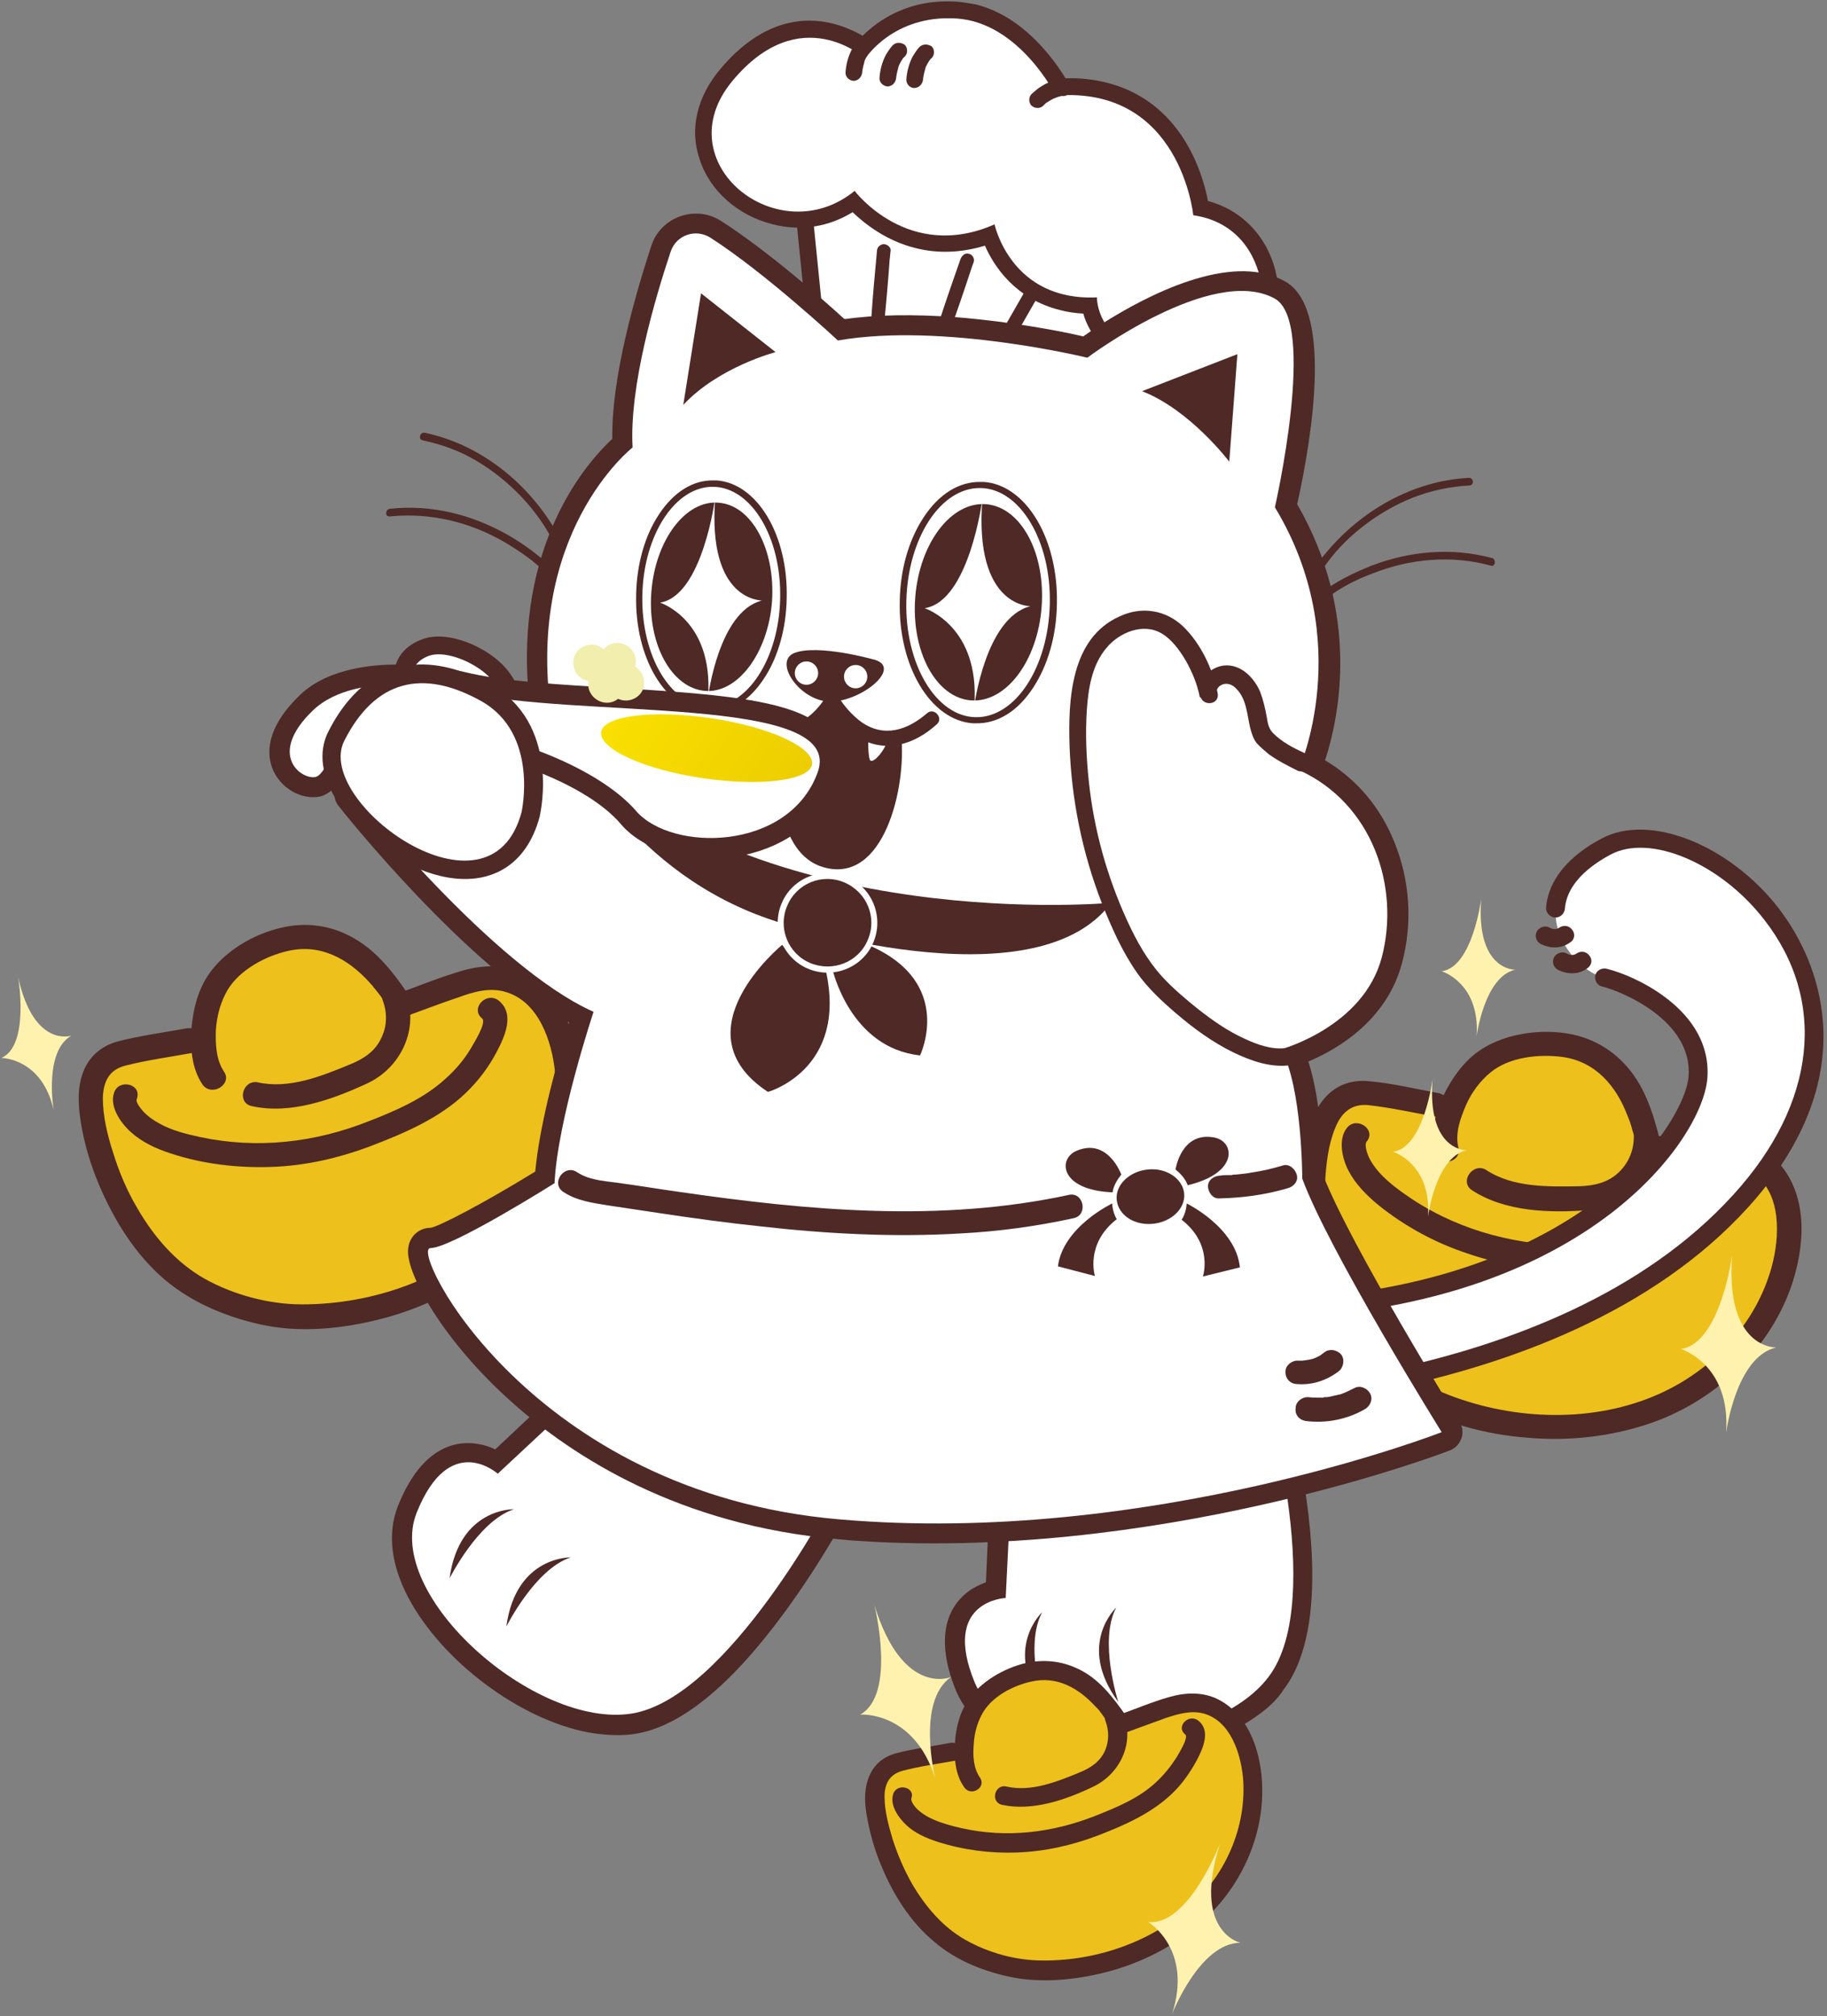<svg xmlns="http://www.w3.org/2000/svg" fill="none" viewBox="0 0 407 449" height="449" width="407">
<rect x="0" y="0" width="407" height="449" fill="#808080" stroke="none"/>
<path fill="#EDC01C" d="M59.952 212.363C59.952 212.363 46.062 216.316 46.062 231.449C46.062 231.449 26.525 231.787 22.12 238.563C17.829 245.226 25.96 279.557 47.191 288.479C68.422 297.4 90.331 289.156 90.331 289.156C90.331 289.156 120.144 275.83 125.339 252.454C130.534 229.077 117.321 216.88 115.062 217.558C112.804 218.235 101.059 216.88 89.992 222.075C89.992 221.849 73.391 201.635 59.952 212.363Z"></path>
<path fill="#4E2926" d="M49.901 238.676C48.094 235.966 47.981 232.465 48.094 229.303C48.32 226.254 49.111 223.205 50.692 220.494C53.402 215.977 59.161 212.928 64.13 211.799C71.471 210.105 77.569 213.605 82.312 218.8C82.538 219.139 82.877 219.365 83.103 219.704C83.216 219.817 83.442 220.156 83.103 219.704C83.216 219.93 83.329 220.043 83.555 220.269C84.006 220.833 84.345 221.285 84.797 221.85C85.362 222.64 85.813 223.431 86.378 224.221C88.298 227.044 92.928 224.221 90.895 221.398C87.281 216.09 83.216 210.895 77.118 208.072C72.6 205.926 67.631 205.475 62.775 206.604C56.564 207.959 49.788 211.912 46.288 217.332C44.029 220.72 43.012 224.898 42.674 228.964C42.335 233.255 42.674 237.999 45.158 241.612C47.191 244.323 51.821 241.499 49.901 238.676Z"></path>
<path fill="#4E2926" d="M41.319 229.077C36.349 229.98 31.268 230.658 26.412 231.9C22.459 232.916 19.523 235.514 18.281 239.467C17.151 242.967 17.49 246.694 18.055 250.307C18.845 254.938 20.201 259.455 22.007 263.747C25.395 271.765 30.138 279.444 36.801 285.09C43.125 290.398 51.256 293.673 59.387 295.254C68.309 296.948 78.134 295.706 86.83 293.221C95.412 290.737 103.656 286.558 110.545 280.912C122.064 271.539 129.517 256.857 129.292 241.838C129.179 232.464 126.016 221.623 117.208 216.993C112.804 214.734 107.948 214.847 103.317 216.09C98.236 217.558 93.267 219.591 88.298 221.398C85.023 222.527 86.604 227.721 89.766 226.592C93.831 225.124 97.897 223.543 101.962 222.188C105.35 220.946 109.077 219.816 112.691 220.946C120.031 223.091 122.967 232.013 123.645 238.789C124.887 251.776 119.467 264.763 110.319 273.91C99.139 284.978 82.877 290.511 67.293 290.511C59.839 290.511 51.934 288.365 45.497 284.751C39.173 281.138 34.317 275.491 30.703 269.28C28.331 265.328 26.524 261.036 25.169 256.632C23.927 252.792 22.911 248.614 22.911 244.548C23.024 240.935 24.266 238.224 27.993 237.32C32.849 236.078 37.931 235.401 42.9 234.497C44.368 234.271 45.045 232.464 44.706 231.109C44.255 229.302 42.787 228.738 41.319 229.077Z"></path>
<path fill="#4E2926" d="M25.395 243.419C24.379 246.469 26.863 250.082 29.122 252.115C31.606 254.373 34.769 255.842 37.931 256.858C45.045 259.23 52.724 260.133 60.178 259.907C68.083 259.681 75.762 257.874 83.103 255.051C90.443 252.228 98.01 248.953 103.769 243.419C106.593 240.709 108.964 237.547 110.771 234.046C112.465 230.771 114.724 225.802 111.11 222.866C108.399 220.72 104.673 224.56 107.383 226.818C108.512 227.722 105.463 232.465 104.899 233.481C103.43 235.966 101.511 238.224 99.365 240.144C94.509 244.661 88.185 247.372 82.087 249.743C70.116 254.486 57.242 255.954 44.593 253.244C41.431 252.566 38.269 251.776 35.446 250.195C34.204 249.518 33.075 248.727 32.058 247.711C31.494 247.033 30.138 245.565 30.477 244.774C31.719 241.386 26.412 240.144 25.395 243.419Z"></path>
<path fill="#4E2926" d="M56.112 246.355C64.695 248.275 74.068 244.887 81.861 241.273C89.314 237.772 93.379 229.19 90.443 221.285C89.201 218.01 84.119 219.591 85.249 222.753C86.265 225.463 86.265 228.4 85.022 230.997C83.667 234.159 80.957 235.853 77.908 237.095C71.584 239.693 64.356 242.629 57.355 241.048C53.967 240.483 52.724 245.678 56.112 246.355Z"></path>
<path fill="#4E2926" d="M234.656 87.01C234.317 86.897 234.091 86.784 233.752 86.671C231.042 85.542 200.777 77.862 182.369 73.345C180.901 73.007 179.772 71.651 179.546 70.183L176.948 44.435C176.835 43.08 177.4 41.837 178.529 41.047C191.403 31.9 211.957 35.626 220.088 37.546C224.266 38.562 228.332 39.917 232.059 41.386C247.643 47.71 257.129 69.28 257.581 70.296C258.258 71.764 257.807 73.458 256.677 74.588C246.062 83.848 238.721 88.026 234.656 87.01Z"></path>
<path fill="white" d="M180.675 44.096L183.272 69.844C183.272 69.844 231.494 81.702 235.334 83.396C239.173 85.09 254.193 71.764 254.193 71.764C254.193 71.764 245.045 50.646 230.703 44.887C216.248 39.014 192.984 35.288 180.675 44.096Z"></path>
<path fill="#4E2926" d="M259.049 84.413C258.823 84.3 258.597 84.3 258.371 84.187C246.401 80.799 242.561 74.136 241.319 69.845C239.512 69.732 237.705 69.506 236.124 69.054C226.186 66.57 221.443 59.342 219.41 54.712C214.215 56.293 209.021 56.519 204.052 55.277C197.502 53.696 192.646 49.856 189.935 47.258C184.628 50.533 178.416 51.55 172.205 49.969C164.413 48.049 158.089 42.515 155.83 35.401C153.572 28.738 155.266 21.623 160.348 15.525C169.721 4.232 179.207 3.667 185.531 5.248C188.241 5.926 190.5 7.055 192.194 7.959C195.582 4.571 202.471 -0.398 213.312 0.392C214.667 0.505 215.91 0.731 217.265 0.957C227.88 3.554 234.656 13.041 237.366 17.445C240.528 17.332 243.465 17.671 246.288 18.348C263.002 22.414 267.858 38.224 269.1 44.774C279.151 47.484 283.781 56.067 284.571 62.73C285.023 66.457 282.2 74.814 276.327 80.121C271.471 84.526 265.486 85.994 259.049 84.413Z"></path>
<path fill="white" d="M192.759 13.041C192.759 13.041 178.303 -0.172 163.171 18.01C148.038 36.191 173.335 56.406 190.387 42.515C190.387 42.515 202.358 58.439 221.556 49.969C221.556 49.969 225.17 67.134 244.368 66.231C244.368 66.231 243.916 76.395 259.275 80.686C274.633 84.978 281.522 67.361 280.957 63.295C280.393 59.23 277.344 49.63 265.825 47.936C265.825 47.936 263.001 19.139 235.221 21.285C235.221 21.285 227.09 5.022 213.086 4.119C198.97 3.215 192.759 13.041 192.759 13.041Z"></path>
<path fill="#4E2926" d="M195.356 55.954C194.904 60.81 194.453 65.666 194.114 70.635C194.001 71.313 194.001 71.99 193.888 72.668C193.775 73.458 194.678 74.136 195.469 74.136C196.372 74.136 196.937 73.345 196.937 72.555C197.389 67.699 197.84 62.843 198.179 57.874C198.292 57.196 198.292 56.519 198.405 55.841C198.518 55.051 197.614 54.373 196.824 54.373C195.921 54.486 195.356 55.164 195.356 55.954Z"></path>
<path fill="#4E2926" d="M213.99 57.648C212.409 62.166 210.828 66.683 209.359 71.2C209.134 71.877 208.908 72.555 208.682 73.119C208.456 73.91 209.021 74.814 209.811 74.926C210.715 75.152 211.392 74.588 211.618 73.797C213.199 69.28 214.78 64.763 216.248 60.245C216.474 59.568 216.7 58.89 216.926 58.325C217.152 57.535 216.587 56.632 215.796 56.519C215.006 56.293 214.328 56.858 213.99 57.648Z"></path>
<path fill="#4E2926" d="M228.896 63.86C226.525 68.038 224.153 72.104 221.782 76.282C221.443 76.847 221.104 77.524 220.765 78.088C219.749 79.782 222.459 81.364 223.476 79.557C225.847 75.379 228.219 71.313 230.59 67.135C230.929 66.57 231.268 65.892 231.607 65.328C232.623 63.634 229.913 62.053 228.896 63.86Z"></path>
<path fill="#4E2926" d="M236.914 17.445C236.35 17.445 235.785 17.558 235.221 17.783C234.091 18.122 232.962 18.574 231.946 19.252C231.155 19.703 230.478 20.381 229.8 20.946C229.122 21.623 229.122 22.865 229.8 23.543C230.59 24.221 231.72 24.221 232.397 23.543C232.736 23.204 233.075 22.866 233.414 22.64C233.301 22.753 233.188 22.865 233.075 22.978C233.753 22.414 234.43 22.075 235.221 21.736C235.108 21.849 234.882 21.849 234.769 21.962C235.447 21.623 236.237 21.397 237.028 21.284C236.915 21.284 236.689 21.285 236.576 21.397C236.689 21.397 236.802 21.397 236.914 21.397C237.366 21.397 237.818 21.172 238.157 20.833C238.496 20.494 238.721 19.929 238.721 19.477C238.834 18.348 238.044 17.445 236.914 17.445Z"></path>
<path fill="#4E2926" d="M191.291 8.862C190.726 9.427 190.274 10.217 189.822 10.895C188.919 12.589 188.467 14.396 188.354 16.203C188.354 17.219 189.258 18.01 190.274 18.01C191.291 17.897 191.968 17.106 192.081 16.09C192.081 15.864 192.081 15.751 192.081 15.525C192.081 15.638 192.081 15.864 192.081 15.977C192.194 15.073 192.42 14.283 192.646 13.492C192.533 13.605 192.533 13.831 192.42 13.944C192.759 13.153 193.097 12.476 193.549 11.799C193.775 11.46 193.21 12.137 193.436 11.912L193.549 11.799C193.662 11.685 193.662 11.685 193.775 11.572C193.775 11.459 193.888 11.46 194.001 11.347C194.678 10.669 194.678 9.427 194.001 8.749C193.097 8.072 191.968 8.072 191.291 8.862Z"></path>
<path fill="#4E2926" d="M198.857 10.104C198.292 10.669 197.84 11.459 197.389 12.137C196.485 13.831 196.034 15.638 195.921 17.445C195.921 18.461 196.824 19.252 197.84 19.252C198.857 19.139 199.534 18.348 199.647 17.332C199.647 17.106 199.647 16.993 199.647 16.767C199.647 16.88 199.647 17.106 199.647 17.219C199.76 16.315 199.986 15.525 200.212 14.735C200.099 14.848 200.099 15.073 199.986 15.186C200.325 14.396 200.664 13.718 201.115 13.041C201.341 12.702 200.777 13.379 201.003 13.153L201.115 13.041C201.228 12.928 201.228 12.928 201.341 12.815C201.341 12.702 201.454 12.701 201.567 12.588C202.245 11.911 202.245 10.669 201.567 9.991C200.777 9.427 199.647 9.314 198.857 10.104Z"></path>
<path fill="#4E2926" d="M204.842 10.443C204.278 11.008 203.826 11.798 203.374 12.476C202.471 14.17 202.019 15.976 201.906 17.783C201.906 18.8 202.809 19.703 203.826 19.59C204.842 19.477 205.52 18.687 205.633 17.67C205.633 17.445 205.633 17.331 205.633 17.106C205.633 17.219 205.633 17.445 205.633 17.558C205.746 16.654 205.971 15.864 206.197 15.073C206.084 15.186 206.084 15.412 205.972 15.525C206.31 14.734 206.649 14.057 207.101 13.379C207.327 13.04 206.762 13.718 206.988 13.492L207.101 13.379C207.214 13.266 207.214 13.266 207.327 13.153C207.327 13.04 207.439 13.04 207.552 12.928C208.23 12.25 208.23 11.007 207.552 10.33C206.649 9.765 205.633 9.765 204.842 10.443Z"></path>
<path fill="#EDC01C" d="M343.86 234.385C343.86 234.385 329.405 233.142 323.871 247.484C323.871 247.484 305.238 240.822 298.688 245.565C292.138 250.308 287.62 285.655 304.447 301.691C321.274 317.727 344.989 317.84 344.989 317.84C344.989 317.84 377.965 315.921 391.291 295.706C404.617 275.491 396.486 259.229 394.114 259.003C391.742 258.891 381.127 253.357 368.818 254.26C368.818 254.147 360.461 229.077 343.86 234.385Z"></path>
<path fill="#4E2926" d="M324.887 255.616C324.097 252.341 325.339 249.066 326.581 246.129C327.824 243.306 329.744 240.709 332.115 238.789C336.294 235.401 342.843 234.723 348.038 235.401C355.492 236.417 360.122 241.951 362.606 248.614C362.719 248.952 362.945 249.404 363.058 249.743C363.058 249.856 363.284 250.195 363.058 249.743C363.171 249.969 363.171 250.195 363.284 250.421C363.51 251.098 363.623 251.776 363.849 252.341C364.074 253.244 364.3 254.26 364.526 255.164C365.317 258.552 370.737 257.536 369.834 254.148C368.253 247.824 366.333 241.499 361.59 236.643C358.089 233.03 353.572 230.771 348.603 230.093C342.166 229.19 334.487 230.432 329.179 234.272C325.791 236.756 323.419 240.257 321.612 243.871C319.806 247.823 318.451 252.453 319.467 256.745C320.37 260.02 325.678 259.003 324.887 255.616Z"></path>
<path fill="#4E2926" d="M320.257 243.419C315.288 242.516 310.207 241.273 305.125 240.822C300.946 240.37 297.332 241.725 294.735 245C292.476 247.824 291.347 251.55 290.67 255.164C289.766 259.794 289.427 264.537 289.653 269.28C289.879 278.089 291.686 287.011 295.977 294.69C300.043 302.03 306.593 308.016 313.707 312.307C321.613 317.05 331.212 319.535 340.359 320.212C349.394 321.003 358.654 319.986 367.124 317.163C381.466 312.42 393.662 301.239 398.857 287.01C402.019 278.089 403.036 266.796 396.373 259.117C393.098 255.39 388.468 253.809 383.612 253.357C378.304 252.905 372.883 253.131 367.463 253.019C363.962 253.019 363.51 258.439 367.011 258.439C371.415 258.552 375.706 258.552 380.111 258.665C383.837 258.778 387.677 259.004 390.726 261.375C396.937 266.005 396.486 275.492 394.679 282.154C391.178 294.916 381.466 305.192 369.495 310.5C355.04 316.937 337.536 316.372 322.855 310.726C315.74 308.015 309.19 303.272 304.334 297.4C299.704 291.754 297.107 284.639 295.864 277.411C295.074 272.781 294.848 268.151 295.187 263.408C295.413 259.342 295.864 255.051 297.445 251.212C298.801 247.824 301.059 245.791 304.786 246.13C309.868 246.694 314.837 247.823 319.919 248.727C321.387 248.953 322.742 247.598 322.855 246.243C322.855 244.775 321.726 243.645 320.257 243.419Z"></path>
<path fill="#4E2926" d="M300.043 251.212C298.01 253.809 299.026 258.1 300.382 260.698C301.963 263.747 304.447 266.231 307.045 268.377C312.917 273.12 319.806 276.847 327.033 279.218C334.6 281.816 342.505 282.945 350.41 282.945C358.428 282.945 366.672 282.493 374.125 279.331C377.739 277.75 381.127 275.605 384.063 273.007C386.887 270.523 390.726 266.57 388.468 262.618C386.661 259.569 381.805 261.94 383.612 264.989C384.402 266.231 379.772 269.619 378.868 270.297C376.61 272.104 374.012 273.572 371.302 274.588C365.091 277.073 358.202 277.298 351.539 277.411C338.552 277.524 325.791 274.362 314.837 267.248C312.126 265.441 309.416 263.521 307.27 261.149C306.367 260.133 305.463 258.891 304.899 257.648C304.56 256.858 303.882 254.938 304.447 254.261C306.706 251.55 302.188 248.501 300.043 251.212Z"></path>
<path fill="#4E2926" d="M327.937 265.102C335.39 269.958 345.441 270.183 354.024 269.506C362.381 268.828 369.269 262.278 369.382 253.695C369.382 250.195 363.962 249.743 363.962 253.244C363.962 256.18 362.832 258.891 360.8 260.923C358.315 263.408 355.153 264.085 351.878 264.198C344.989 264.311 337.084 264.537 331.099 260.584C328.163 258.777 325.001 263.182 327.937 265.102Z"></path>
<path fill="white" d="M259.84 312.646C259.84 312.646 345.102 314.565 387.903 267.473C430.591 220.381 378.53 177.581 357.864 188.648C337.197 199.715 349.62 215.864 357.412 217.784C361.026 218.687 379.546 225.35 378.304 240.144C377.288 252.34 349.845 294.802 268.422 291.64C187.112 288.365 259.84 312.646 259.84 312.646Z"></path>
<path fill="#4E2926" d="M398.18 205.023C397.502 204.006 396.824 203.102 396.26 202.312C385.193 188.083 367.462 181.081 356.847 186.728C347.248 191.81 344.763 197.908 344.425 202.086C344.312 203.216 345.215 204.232 346.344 204.345C347.474 204.458 348.49 203.554 348.603 202.425C348.942 197.908 352.443 193.73 358.767 190.342C367.575 185.599 383.273 192.261 392.985 204.797C407.101 222.866 404.617 245.791 386.209 266.005C345.893 310.5 265.712 310.613 260.065 310.5C241.996 304.402 231.945 298.19 231.833 296.27C232.058 295.932 234.656 292.205 268.309 293.56C349.168 296.722 379.094 254.938 380.336 240.257C381.579 225.011 364.075 217.219 357.863 215.751C356.734 215.525 355.605 216.203 355.379 217.219C355.153 218.348 355.831 219.478 356.847 219.704C361.138 220.72 377.174 227.27 376.158 239.805C375.706 245.339 368.818 258.439 352.33 269.732C337.875 279.557 311.675 291.076 268.535 289.382C233.978 288.026 228.558 291.527 227.88 295.593C226.638 302.594 246.852 310.5 259.162 314.565L259.501 314.678H259.839C260.743 314.678 346.57 316.147 389.484 268.829C415.797 239.692 404.843 214.961 398.18 205.023Z"></path>
<path fill="#4E2926" d="M350.297 207.169C349.619 206.152 348.377 205.926 347.361 206.604C346.457 207.282 345.328 206.717 345.215 206.604C344.199 206.039 342.957 206.491 342.392 207.394C341.827 208.411 342.166 209.653 343.182 210.217C344.425 210.895 347.248 211.686 349.619 209.992C350.749 209.427 350.975 208.072 350.297 207.169Z"></path>
<path fill="#4E2926" d="M354.137 212.928C353.459 211.912 352.217 211.686 351.201 212.364C350.297 213.041 349.168 212.477 349.055 212.364C348.039 211.799 346.796 212.25 346.232 213.154C345.667 214.17 346.006 215.412 347.022 215.977C348.264 216.655 351.088 217.446 353.459 215.752C354.589 215.074 354.814 213.832 354.137 212.928Z"></path>
<path fill="#4E2926" d="M132.341 386.051C117.321 383.792 99.817 371.257 91.686 357.14C87.168 349.235 86.152 341.782 88.636 335.458C94.057 321.793 101.962 320.89 106.254 321.567C107.835 321.793 109.19 322.245 110.319 322.81L119.692 314.001C120.709 313.098 122.064 312.646 123.419 312.872C123.532 312.872 123.758 312.871 123.871 312.984L186.773 329.247C188.128 329.586 189.145 330.489 189.709 331.731C190.274 332.973 190.161 334.328 189.597 335.571C189.371 336.022 183.498 347.203 174.803 359.06C162.719 375.548 151.539 384.583 141.488 386.164C138.665 386.616 135.503 386.503 132.341 386.051Z"></path>
<path fill="white" d="M122.742 317.163L110.884 328.23C110.884 328.23 100.156 318.518 92.815 336.926C85.475 355.333 119.241 385.034 140.698 381.646C162.155 378.258 185.531 333.425 185.531 333.425L122.742 317.163Z"></path>
<path fill="#4E2926" d="M127.146 346.863C127.146 346.863 114.949 346.525 112.804 362.222C112.804 362.335 119.128 349.461 127.146 346.863Z"></path>
<path fill="#4E2926" d="M114.498 336.135C114.498 336.135 102.301 335.796 100.155 351.494C100.155 351.607 106.48 338.733 114.498 336.135Z"></path>
<path fill="#4E2926" d="M279.602 382.437C267.18 391.245 245.949 394.52 230.252 390.003C221.556 387.519 215.571 382.776 212.973 376.565C207.44 363.013 212.408 356.801 215.909 354.317C217.152 353.414 218.507 352.849 219.636 352.397L220.201 339.636C220.314 338.281 220.991 337.039 222.008 336.248C222.121 336.135 222.234 336.135 222.346 336.023L278.812 303.95C279.941 303.272 281.409 303.16 282.651 303.724C283.894 304.176 284.91 305.305 285.249 306.547C285.362 307.112 288.976 319.196 291.008 333.651C293.832 353.865 292.138 368.207 285.926 376.338C284.571 378.484 282.313 380.63 279.602 382.437Z"></path>
<path fill="white" d="M224.831 339.749L224.04 355.898C224.04 355.898 209.585 356.463 217.152 374.758C224.718 393.052 269.664 390.794 282.651 373.402C295.751 356.011 281.183 307.564 281.183 307.564L224.831 339.749Z"></path>
<path fill="#4E2926" d="M248.659 358.044C248.659 358.044 239.738 366.288 249.111 379.049C249.111 379.049 244.707 365.385 248.659 358.044Z"></path>
<path fill="#4E2926" d="M232.171 359.06C232.171 359.06 223.25 367.304 232.623 380.066C232.51 380.066 228.106 366.514 232.171 359.06Z"></path>
<path fill="#4E2926" d="M188.919 343.024C188.128 342.911 187.451 342.911 186.66 342.798C151.426 339.749 127.711 324.504 114.046 312.307C98.575 298.53 90.669 283.848 90.895 278.54C91.008 275.265 93.493 273.459 95.864 273.459C97.445 273.346 107.496 268.151 119.241 260.924C120.257 249.856 124.548 234.836 126.807 227.722C103.995 215.412 76.553 180.969 75.424 179.501C74.181 177.919 74.181 175.661 75.311 174.079L92.476 150.59C93.38 149.348 94.848 148.67 96.429 148.783C96.768 148.783 96.993 148.896 97.332 148.896L117.773 154.769C114.723 121.341 130.534 103.159 136.406 97.739C136.18 83.622 141.827 64.763 145.102 54.712C146.57 50.195 150.974 47.258 155.83 47.597C157.524 47.71 159.105 48.275 160.573 49.179C170.85 55.728 183.724 67.022 188.129 71.087C195.13 70.071 203.487 69.958 212.86 70.635C225.509 71.652 236.576 73.797 241.319 74.927C247.191 70.748 264.808 59.455 278.586 60.472C281.409 60.697 283.894 61.375 286.152 62.617C296.768 68.264 292.59 95.932 288.976 112.307C303.092 136.813 298.349 159.625 295.187 169.337C302.189 173.515 307.496 179.726 310.658 187.631C314.046 195.988 314.724 205.474 312.352 214.396C309.077 226.931 298.462 233.481 291.46 236.417C294.396 245.452 294.735 258.439 294.735 261.714C300.946 277.637 324.888 316.259 325.114 316.598C325.791 317.728 326.017 319.083 325.565 320.325C325.113 321.567 324.21 322.584 322.968 323.036C322.177 323.374 257.355 348.219 188.919 343.024Z"></path>
<path fill="#4E2926" d="M189.032 341.556C188.241 341.443 187.564 341.443 186.773 341.33C151.991 338.281 128.501 323.261 115.062 311.178C100.155 297.852 92.25 283.396 92.363 278.54C92.476 276.169 94.17 274.927 95.864 274.927C98.349 274.814 110.432 268.151 120.709 261.714C121.612 249.969 126.581 233.142 128.614 226.818C105.915 215.186 77.795 179.952 76.553 178.484C75.762 177.468 75.649 175.999 76.44 174.87L93.606 151.381C94.17 150.59 95.186 150.138 96.203 150.138C96.429 150.138 96.655 150.138 96.767 150.251L119.354 156.801C115.288 121.341 132.905 102.82 137.761 98.303C137.423 84.413 142.956 65.44 146.457 55.163C147.812 51.324 151.539 48.727 155.604 49.065C157.072 49.178 158.428 49.63 159.67 50.42C170.285 57.083 183.611 69.054 187.564 72.668C194.678 71.538 203.148 71.425 212.747 72.103C226.073 73.119 237.705 75.604 241.658 76.507C246.401 73.119 264.696 60.923 278.473 61.939C281.07 62.165 283.329 62.73 285.362 63.859C295.751 69.393 289.766 101.126 287.282 112.532C302.302 138.054 295.977 162.109 293.267 170.014C300.495 173.967 306.028 180.178 309.19 188.196C312.465 196.327 313.03 205.474 310.884 213.944C307.496 226.931 295.526 233.143 289.54 235.514C292.928 244.436 293.154 258.891 293.154 261.94C299.365 277.976 323.532 316.937 323.758 317.276C324.21 318.066 324.323 318.969 324.097 319.76C323.871 320.55 323.194 321.228 322.403 321.567C321.726 321.906 257.129 346.751 189.032 341.556Z"></path>
<path fill="white" d="M186.66 75.83C186.66 75.83 170.398 60.697 158.202 52.905C154.927 50.872 150.635 52.34 149.393 56.067C146.005 66.231 140.133 85.994 140.923 99.658C140.923 99.658 116.304 118.857 123.08 160.98L96.09 153.187L78.924 176.677C78.924 176.677 109.642 215.3 132.228 225.351C132.228 225.351 124.21 249.405 123.532 263.521C123.532 263.521 100.607 277.976 95.864 277.976C91.121 278.089 118.111 332.521 186.999 338.394C256 344.379 321.161 318.97 321.161 318.97C321.161 318.97 296.09 278.767 290.105 262.505C290.105 262.505 290.105 241.951 285.362 233.707C285.362 233.707 303.769 228.738 307.835 213.154C311.9 197.569 305.802 178.936 289.314 171.482C289.314 171.482 302.188 143.024 284.007 112.984C284.007 112.984 293.493 71.539 283.894 66.457C269.89 58.89 242.222 79.67 242.222 79.67C242.222 79.67 209.924 71.764 186.66 75.83Z"></path>
<path fill="#4E2926" d="M216.7 161.092C207.327 160.415 200.099 148.445 200.438 133.876C200.551 126.762 202.471 120.212 205.746 115.243C209.134 110.048 213.651 107.225 218.507 107.338C218.733 107.338 218.959 107.338 219.184 107.338C228.558 108.015 235.785 119.986 235.446 134.554C235.334 141.668 233.414 148.218 230.139 153.187C226.751 158.382 222.234 161.205 217.378 161.092C217.152 161.092 216.926 161.092 216.7 161.092Z"></path>
<path fill="white" d="M233.865 134.553C233.527 148.67 226.186 159.85 217.378 159.737C208.569 159.624 201.567 147.993 201.906 133.876C202.245 119.76 209.585 108.579 218.394 108.692C227.203 108.805 234.204 120.437 233.865 134.553Z"></path>
<path fill="#4E2926" d="M232.039 135.217C232.961 123.152 227.407 112.89 219.634 112.296C211.86 111.702 204.811 121 203.888 133.065C202.966 145.13 208.52 155.392 216.294 155.986C224.068 156.58 231.117 147.281 232.039 135.217Z"></path>
<path fill="white" d="M218.846 111.177C218.846 111.177 215.909 133.989 205.972 135.457C205.972 135.457 218.394 139.41 217.039 157.253C217.039 157.253 219.523 137.49 229.574 135.006C229.574 135.006 216.926 135.345 218.846 111.177Z"></path>
<path fill="#4E2926" d="M157.298 158.721C148.264 158.044 141.375 146.525 141.714 132.521C141.827 125.745 143.634 119.308 146.796 114.565C150.071 109.596 154.362 106.886 158.992 106.999C159.218 106.999 159.444 106.999 159.67 106.999C168.704 107.676 175.593 119.195 175.254 133.199C175.141 139.975 173.334 146.412 170.172 151.155C166.897 156.124 162.606 158.834 157.976 158.721C157.75 158.721 157.524 158.721 157.298 158.721Z"></path>
<path fill="white" d="M173.8 133.234C174.075 119.703 167.423 108.593 158.943 108.421C150.462 108.249 143.365 119.079 143.09 132.61C142.815 146.142 149.466 157.251 157.947 157.423C166.427 157.596 173.525 146.766 173.8 133.234Z"></path>
<path fill="#4E2926" d="M171.979 133.989C171.076 145.508 164.3 154.542 156.96 153.865C149.619 153.187 144.198 143.475 145.102 131.843C146.005 120.211 152.781 111.29 160.122 111.967C167.462 112.532 172.77 122.357 171.979 133.989Z"></path>
<path fill="white" d="M159.331 110.838C159.331 110.838 156.508 132.747 147.022 134.215C147.022 134.215 158.879 137.942 157.75 155.107C157.75 155.107 160.122 136.135 169.721 133.764C169.721 133.651 157.524 134.102 159.331 110.838Z"></path>
<path fill="#4E2926" d="M194.114 146.751C194.114 146.751 182.256 143.475 177.061 145.395C171.866 147.315 178.642 156.914 185.757 156.237C192.759 155.672 201.454 148.219 194.114 146.751Z"></path>
<path fill="#4E2926" d="M173.56 162.448C173.56 162.448 169.947 189.326 183.498 193.165C197.05 197.005 201.906 175.096 200.777 164.142C200.777 164.142 191.178 166.174 185.644 156.01C185.531 156.01 182.03 164.593 173.56 162.448Z"></path>
<path fill="white" d="M175.593 162.786C175.593 162.786 177.287 168.32 178.529 167.756C179.772 167.191 180.562 161.657 180.562 161.657L175.593 162.786Z"></path>
<path fill="white" d="M193.436 163.351C193.436 163.351 193.21 169.224 194.001 169.45C194.791 169.676 196.937 167.53 197.953 164.368L193.436 163.351Z"></path>
<path fill="#4E2926" d="M165.881 158.721C167.575 160.98 170.172 163.012 172.883 164.029C178.868 166.062 183.837 161.884 186.886 157.027C185.983 156.915 184.966 156.914 184.063 156.801C185.757 159.738 188.241 162.561 191.178 164.255C197.276 167.869 203.713 165.836 208.682 161.319C210.263 159.963 208.117 157.479 206.536 158.834C202.245 162.561 197.05 164.368 191.968 160.867C189.935 159.399 188.016 157.253 186.886 155.334C186.322 154.317 184.741 154.091 184.063 155.107C181.579 158.947 177.739 162.787 172.883 160.528C171.076 159.624 169.382 158.156 168.14 156.575C167.123 154.881 164.639 157.027 165.881 158.721Z"></path>
<path fill="white" d="M179.659 152.51C181.093 152.51 182.256 151.347 182.256 149.912C182.256 148.478 181.093 147.315 179.659 147.315C178.224 147.315 177.061 148.478 177.061 149.912C177.061 151.347 178.224 152.51 179.659 152.51Z"></path>
<path fill="white" d="M190.613 153.3C192.047 153.3 193.21 152.138 193.21 150.703C193.21 149.269 192.047 148.105 190.613 148.105C189.178 148.105 188.016 149.269 188.016 150.703C188.016 152.138 189.178 153.3 190.613 153.3Z"></path>
<path fill="#4E2926" d="M127.485 166.4C127.485 166.4 140.472 194.746 172.657 205.135C172.657 205.135 230.365 224.221 247.53 201.07C247.643 201.07 169.834 208.298 127.485 166.4Z"></path>
<path fill="#4E2926" d="M174.238 210.443C174.238 210.443 150.636 229.755 171.076 243.193C171.076 243.193 188.919 238.224 183.95 216.09C183.95 216.09 179.32 216.655 174.238 210.443Z"></path>
<path fill="#4E2926" d="M193.888 210.669C193.888 210.669 190.387 215.751 185.418 215.751C185.418 215.751 189.258 233.368 204.955 235.062C204.955 235.062 212.747 219.026 193.888 210.669Z"></path>
<path fill="#4E2926" d="M193.888 209.652C191.629 214.96 185.531 217.445 180.223 215.186C174.916 212.928 172.431 206.829 174.69 201.522C176.948 196.214 183.047 193.729 188.354 195.988C193.662 198.247 196.147 204.345 193.888 209.652Z"></path>
<path fill="white" d="M179.998 215.751C174.351 213.379 171.753 206.829 174.125 201.182C176.497 195.536 183.047 192.939 188.693 195.31C194.34 197.682 196.937 204.232 194.565 209.878C192.194 215.525 185.644 218.123 179.998 215.751ZM188.128 196.553C183.16 194.407 177.4 196.778 175.367 201.747C173.222 206.716 175.593 212.476 180.562 214.509C185.531 216.541 191.29 214.283 193.323 209.314C195.469 204.345 193.097 198.698 188.128 196.553Z"></path>
<path fill="#4E2926" d="M263.792 265.78C264.131 269.055 261.082 272.104 256.903 272.555C252.725 273.007 249.111 270.635 248.772 267.247C248.433 263.972 251.483 260.923 255.661 260.472C259.84 260.02 263.453 262.505 263.792 265.78Z"></path>
<path fill="#4E2926" d="M249.789 261.601C249.789 261.601 246.853 253.357 239.851 256.293C235.559 258.1 236.124 265.101 247.869 265.553C247.869 265.553 247.869 263.972 249.789 261.601Z"></path>
<path fill="#4E2926" d="M247.756 268.038C247.756 268.038 236.802 273.233 235.672 282.041L243.916 284.187C243.916 284.187 241.658 277.073 248.772 271.539C248.885 271.652 247.869 270.297 247.756 268.038Z"></path>
<path fill="#4E2926" d="M261.872 260.472C261.872 260.472 263.114 251.889 270.568 253.357C275.085 254.261 275.989 261.262 264.583 263.973C264.47 263.86 264.244 262.391 261.872 260.472Z"></path>
<path fill="#4E2926" d="M264.357 268.038C264.357 268.038 275.311 273.346 276.214 282.267L267.97 284.3C267.97 284.3 270.342 277.186 263.227 271.652C263.227 271.652 264.244 270.297 264.357 268.038Z"></path>
<path fill="#4E2926" d="M125.452 265.441C128.501 267.474 132.115 267.925 135.616 268.49C139.342 269.054 143.069 269.619 146.909 270.184C154.362 271.313 161.816 272.329 169.269 273.12C184.176 274.814 199.196 275.604 214.215 274.701C222.572 274.249 230.929 273.12 239.173 271.313C242.448 270.635 241.432 265.44 238.157 266.118C209.472 272.329 179.998 269.619 151.2 265.441C147.135 264.876 143.069 264.198 139.004 263.634C135.616 263.069 131.437 263.069 128.501 261.036C125.678 259.229 122.629 263.521 125.452 265.441Z"></path>
<path fill="#4E2926" d="M271.584 266.909C276.779 266.796 281.861 266.118 286.83 264.65C288.185 264.311 289.314 263.069 288.863 261.601C288.524 260.359 287.169 259.117 285.814 259.568C283.555 260.246 281.183 260.81 278.812 261.149C277.683 261.375 276.553 261.488 275.311 261.601C274.972 261.601 274.633 261.601 274.408 261.714C274.295 261.714 274.182 261.714 273.956 261.714C274.182 261.714 274.182 261.714 273.843 261.714C273.165 261.714 272.601 261.714 271.923 261.827C270.568 261.827 269.1 262.73 269.1 264.198C269.1 265.441 270.116 267.022 271.584 266.909Z"></path>
<path fill="#4E2926" d="M288.75 308.242C292.251 308.58 295.638 307.451 298.349 305.305C299.365 304.402 299.591 302.595 298.688 301.579C297.671 300.562 296.09 300.336 294.961 301.24C294.622 301.466 294.396 301.692 294.058 301.917C294.283 301.804 294.396 301.692 294.622 301.579C293.832 302.031 293.041 302.482 292.251 302.708C292.476 302.595 292.702 302.595 292.928 302.482C292.025 302.821 291.008 302.934 290.105 303.047C290.331 303.047 290.557 303.047 290.783 303.047C290.218 303.047 289.766 303.047 289.201 303.047C287.846 302.934 286.378 304.063 286.378 305.418C286.265 306.886 287.282 308.129 288.75 308.242Z"></path>
<path fill="#4E2926" d="M290.895 316.485C295.413 317.05 300.043 316.147 303.995 313.888C305.238 313.21 305.915 311.629 305.238 310.387C304.56 309.145 302.979 308.467 301.737 309.145C300.833 309.596 299.93 310.048 299.026 310.387C298.913 310.387 298.801 310.5 298.688 310.5C299.026 310.387 299.026 310.387 298.801 310.5C298.575 310.5 298.462 310.613 298.236 310.613C297.784 310.726 297.219 310.839 296.768 310.952C296.316 311.065 295.751 311.178 295.3 311.178C295.074 311.178 294.848 311.177 294.735 311.29C294.622 311.29 294.509 311.29 294.283 311.29C294.622 311.29 294.735 311.29 294.396 311.29C293.38 311.29 292.363 311.291 291.46 311.178C290.105 311.065 288.637 312.194 288.637 313.549C288.411 315.13 289.427 316.259 290.895 316.485Z"></path>
<path fill="#4E2926" d="M290.67 167.756C288.185 166.626 285.588 165.271 283.668 163.351C282.651 162.335 282.426 161.206 282.2 159.738C281.861 157.818 281.409 155.898 280.732 154.091C279.377 150.929 276.44 147.88 272.714 148.218C269.439 148.557 266.389 151.719 267.406 155.107C268.083 157.479 271.81 156.914 271.245 154.317C270.116 148.896 267.519 143.363 263.566 139.523C259.614 135.796 254.306 135.006 249.45 137.264C238.496 142.121 237.931 155.898 238.27 166.287C238.721 178.145 241.093 189.89 245.384 200.957C247.53 206.378 249.902 211.799 253.289 216.655C255.661 220.042 258.823 222.979 261.985 225.689C265.938 229.077 270.116 232.126 274.746 234.385C278.699 236.305 283.216 237.886 287.62 237.208C290.105 236.756 289.427 232.916 286.83 233.368C283.555 233.933 280.167 232.691 277.231 231.336C273.504 229.642 270.116 227.27 266.954 224.786C264.131 222.527 261.308 220.156 258.823 217.445C255.548 213.832 253.177 209.54 251.144 205.135C246.627 195.31 243.69 184.808 242.561 174.079C241.996 168.772 241.771 163.464 242.109 158.157C242.448 153.301 243.239 148.106 246.514 144.266C249.337 140.878 254.645 138.62 258.823 141.104C261.082 142.459 262.776 144.831 264.131 147.089C265.599 149.687 266.728 152.397 267.293 155.333C268.535 155.108 269.89 154.881 271.133 154.543C270.794 153.526 271.471 152.736 272.488 152.397C273.617 152.058 274.746 152.623 275.424 153.413C277.683 155.672 277.795 159.06 278.473 161.996C278.812 163.238 279.151 164.481 279.941 165.497C280.732 166.401 281.748 167.191 282.651 167.981C284.684 169.449 286.943 170.579 289.201 171.708C291.686 172.499 293.041 168.772 290.67 167.756Z"></path>
<path fill="#4E2926" d="M254.419 87.123L275.65 78.879L273.843 102.821C273.843 102.821 265.147 91.301 254.419 87.123Z"></path>
<path fill="#4E2926" d="M152.216 90.172L156.169 65.327L172.77 78.427C172.77 78.427 160.122 81.702 152.216 90.172Z"></path>
<path fill="#4E2926" d="M103.092 166.4C95.864 166.626 91.121 160.302 89.427 156.35C88.749 155.107 86.942 151.607 88.185 147.993C88.749 146.186 90.33 143.702 94.17 142.346C95.073 142.008 96.203 141.782 97.332 141.782C103.769 141.556 113.255 146.637 115.288 153.3C115.853 155.333 116.643 160.302 110.545 164.142C107.948 165.497 105.463 166.288 103.092 166.4Z"></path>
<path fill="white" d="M93.154 154.43C93.154 154.43 89.201 148.445 95.525 146.073C101.962 143.702 118.45 154.091 108.287 160.416C98.123 166.853 93.154 154.43 93.154 154.43Z"></path>
<path fill="#4E2926" d="M167.575 190.003C156.395 193.052 144.086 190.342 138.326 183.566C130.986 174.87 111.787 167.304 93.718 165.836C90.218 165.61 87.168 165.723 84.684 166.4C79.828 167.642 78.021 170.466 76.327 172.95C75.198 174.644 73.843 176.677 71.471 177.355C71.358 177.355 71.019 177.467 70.906 177.467C67.18 178.032 63.001 175.774 61.081 172.047C59.613 169.111 58.371 163.125 66.502 155.107C69.213 152.397 72.826 150.477 77.231 149.348C88.975 146.186 102.979 149.574 103.543 149.687C111.787 151.719 124.661 152.51 136.971 153.187C163.51 154.768 179.997 156.237 185.192 164.255C186.435 166.175 187.564 169.336 186.096 173.628C183.385 181.759 176.723 187.518 167.575 190.003Z"></path>
<path fill="white" d="M102.64 153.978C102.64 153.978 79.828 148.444 69.664 158.269C59.5 168.094 67.067 173.628 70.229 173.063C73.504 172.499 74.068 159.851 94.057 161.432C114.046 163.013 133.809 171.482 141.714 180.63C149.619 189.777 175.706 189.664 182.143 172.047C188.58 154.43 128.049 160.302 102.64 153.978Z"></path>
<path fill="#4E2926" d="M104.221 195.762C93.154 196.101 80.731 187.292 75.198 178.597C71.584 172.95 70.906 167.53 73.052 163.125C79.15 150.929 87.507 148.219 93.38 147.993C98.236 147.88 103.543 149.348 109.19 152.397C124.774 160.98 120.483 180.743 120.257 181.646V181.759C117.095 193.617 108.851 195.649 104.221 195.762Z"></path>
<path fill="white" d="M116.192 180.855C116.192 180.855 120.144 163.351 107.157 156.124C94.17 148.896 83.555 151.38 76.666 165.045C69.89 178.71 109.19 207.281 116.192 180.855Z"></path>
<path fill="url(#paint0_linear_36_2442)" d="M180.901 170.24C180.336 173.853 169.382 175.209 156.395 173.289C143.408 171.369 133.357 166.739 133.922 163.012C134.486 159.398 145.441 158.043 158.428 159.963C171.415 161.883 181.466 166.513 180.901 170.24Z"></path>
<path fill="#F2EEAD" d="M141.488 148.445C142.053 146.525 141.149 144.379 139.229 143.588C137.536 142.798 135.616 143.25 134.486 144.605C134.148 144.379 133.809 144.153 133.47 143.927C131.437 143.024 128.953 143.927 128.049 145.96C127.146 147.993 128.049 150.477 130.082 151.381C130.421 151.494 130.76 151.607 131.099 151.719C130.76 153.526 131.776 155.333 133.47 156.124C134.938 156.801 136.519 156.575 137.649 155.672C137.649 155.672 137.649 155.672 137.761 155.672C139.794 156.575 142.279 155.672 143.182 153.639C143.973 151.72 143.182 149.574 141.488 148.445Z"></path>
<path fill="#4E2926" d="M294.735 126.648C299.365 119.647 307.045 113.887 314.724 110.838C318.789 109.257 322.968 108.354 327.372 108.128C328.501 108.015 328.276 106.321 327.146 106.434C314.611 107.111 303.092 113.774 295.187 123.373C294.509 124.164 293.945 124.955 293.38 125.745C292.815 126.536 294.17 127.552 294.735 126.648Z"></path>
<path fill="#4E2926" d="M295.3 133.425C298.462 130.94 302.188 129.021 305.915 127.666C314.272 124.391 323.419 123.6 332.115 125.972C333.131 126.31 333.357 124.503 332.341 124.278C323.419 121.906 314.159 122.697 305.576 125.972C301.624 127.553 297.558 129.472 294.17 132.183C293.38 132.747 294.509 134.102 295.3 133.425Z"></path>
<path fill="#4E2926" d="M123.645 121.454C120.031 113.775 113.481 106.999 106.254 102.707C102.527 100.449 98.462 98.98 94.17 98.077C93.041 97.851 93.605 96.157 94.622 96.383C106.931 98.98 117.321 107.337 123.645 117.953C124.21 118.856 124.661 119.647 125.113 120.55C125.678 121.566 124.097 122.47 123.645 121.454Z"></path>
<path fill="#4E2926" d="M122.064 128.117C119.354 125.181 115.853 122.809 112.465 120.777C104.673 116.259 95.864 114.114 86.83 115.017C85.7 115.13 85.813 113.436 86.83 113.323C95.977 112.307 105.011 114.565 113.029 119.083C116.756 121.228 120.37 123.826 123.306 126.875C124.097 127.665 122.854 128.908 122.064 128.117Z"></path>
<path fill="#FFF2AE" d="M319.128 240.37C319.128 240.37 317.208 255.615 310.319 256.519C310.319 256.519 318.902 259.117 318.112 270.974C318.112 270.974 319.806 257.761 326.694 256.18C326.694 256.18 317.886 256.406 319.128 240.37Z"></path>
<path fill="#FFF2AE" d="M329.969 200.167C329.969 200.167 328.05 215.412 321.161 216.316C321.161 216.316 329.744 218.913 328.953 230.771C328.953 230.771 330.647 217.558 337.536 215.977C337.536 215.977 328.727 216.203 329.969 200.167Z"></path>
<path fill="#FFF2AE" d="M4.051 217.671C4.051 217.671 6.649 232.803 0.325 235.627C0.325 235.627 9.359 235.627 11.957 247.259C11.957 247.259 9.698 234.159 15.909 230.658C15.909 230.658 7.552 233.481 4.051 217.671Z"></path>
<path fill="#FFF2AE" d="M385.87 279.557C385.87 279.557 383.273 299.207 374.464 300.449C374.464 300.449 385.644 303.837 384.515 319.195C384.515 319.195 386.661 302.143 395.695 300.11C395.582 300.11 384.289 300.449 385.87 279.557Z"></path>
<path fill="#EDC01C" d="M226.299 375.096C226.299 375.096 215.345 378.146 215.345 390.229C215.345 390.229 199.873 390.568 196.373 395.763C192.985 401.07 199.422 428.174 216.135 435.175C232.962 442.177 250.353 435.74 250.353 435.74C250.353 435.74 273.956 425.237 278.021 406.717C282.087 388.196 271.584 378.597 269.89 379.049C268.084 379.613 258.823 378.484 250.015 382.55C250.128 382.55 236.915 366.513 226.299 375.096Z"></path>
<path fill="#4E2926" d="M218.281 395.876C216.813 393.73 216.7 390.907 216.926 388.422C217.039 386.051 217.716 383.566 218.959 381.42C221.104 377.806 225.622 375.435 229.687 374.531C235.447 373.176 240.302 376 244.029 380.065C244.255 380.291 244.481 380.517 244.707 380.743C244.707 380.856 244.933 381.081 244.707 380.743C244.82 380.856 244.933 380.969 245.046 381.195C245.384 381.646 245.723 382.098 245.949 382.437C246.401 383.001 246.74 383.679 247.191 384.357C248.772 386.615 252.386 384.357 250.805 382.098C247.869 377.92 244.707 373.741 239.964 371.596C236.35 369.902 232.51 369.563 228.671 370.353C223.702 371.483 218.394 374.532 215.571 378.823C213.764 381.533 212.973 384.809 212.747 387.971C212.522 391.359 212.747 395.198 214.78 398.021C216.248 400.28 219.862 398.134 218.281 395.876Z"></path>
<path fill="#4E2926" d="M211.505 388.196C207.552 388.987 203.6 389.438 199.76 390.455C196.598 391.245 194.34 393.278 193.323 396.44C192.42 399.151 192.646 402.199 193.21 405.023C193.888 408.636 194.904 412.251 196.372 415.639C198.97 421.963 202.809 428.061 208.117 432.465C213.086 436.757 219.523 439.241 225.96 440.483C233.075 441.726 240.754 440.822 247.643 438.902C254.419 436.982 260.969 433.708 266.39 429.19C275.537 421.737 281.409 410.218 281.183 398.247C281.07 390.906 278.586 382.324 271.584 378.597C268.196 376.79 264.244 376.903 260.63 377.919C256.564 379.049 252.725 380.743 248.772 382.098C246.175 383.001 247.417 387.067 250.015 386.164C253.177 385.034 256.452 383.792 259.614 382.663C262.324 381.759 265.26 380.856 268.196 381.646C274.069 383.34 276.327 390.342 276.892 395.763C277.795 406.039 273.617 416.316 266.276 423.544C257.468 432.239 244.481 436.756 232.284 436.643C226.299 436.643 220.201 434.95 215.006 432.014C210.037 429.19 206.197 424.673 203.261 419.704C201.454 416.542 199.986 413.154 198.857 409.653C197.953 406.604 197.05 403.329 197.05 400.167C197.05 397.231 198.179 395.198 201.003 394.407C204.842 393.391 208.908 392.826 212.747 392.149C213.877 391.923 214.441 390.568 214.215 389.552C213.877 388.422 212.747 387.97 211.505 388.196Z"></path>
<path fill="#4E2926" d="M198.97 399.602C198.179 402.087 200.212 404.91 201.906 406.491C203.826 408.298 206.423 409.427 208.908 410.218C214.554 412.025 220.653 412.815 226.525 412.589C232.736 412.364 238.834 411.008 244.707 408.75C250.579 406.491 256.452 403.894 261.082 399.489C263.34 397.344 265.147 394.746 266.615 392.036C267.971 389.438 269.777 385.486 266.954 383.227C264.809 381.533 261.872 384.583 264.018 386.277C264.921 386.954 262.437 390.794 261.985 391.584C260.743 393.504 259.275 395.311 257.581 396.892C253.741 400.506 248.772 402.538 243.916 404.458C234.43 408.185 224.266 409.428 214.215 407.169C211.731 406.604 209.247 405.927 206.988 404.797C205.972 404.233 205.068 403.668 204.278 402.877C203.826 402.426 202.809 401.183 203.035 400.506C203.939 398.021 199.76 397.005 198.97 399.602Z"></path>
<path fill="#4E2926" d="M223.25 401.974C230.026 403.442 237.479 400.845 243.577 397.908C249.45 395.085 252.725 388.309 250.353 382.098C249.45 379.501 245.271 380.743 246.288 383.341C247.078 385.486 247.078 387.745 246.175 389.89C245.046 392.375 243.013 393.73 240.528 394.747C235.559 396.779 229.8 399.151 224.266 397.908C221.556 397.231 220.54 401.409 223.25 401.974Z"></path>
<path fill="#FFF2AE" d="M194.791 357.479C194.791 357.479 199.76 377.355 191.629 381.872C191.629 381.872 203.6 380.969 208.343 396.101C208.343 396.101 204.052 378.936 211.844 373.515C211.844 373.515 201.116 378.033 194.791 357.479Z"></path>
<path fill="#FFF2AE" d="M271.81 410.557C271.81 410.557 264.695 429.077 255.774 428.061C255.774 428.061 265.825 434.046 261.082 448.614C261.082 448.614 267.293 432.578 276.44 432.691C276.44 432.804 265.373 430.32 271.81 410.557Z"></path>
<defs>
<linearGradient gradientUnits="userSpaceOnUse" y2="252.707" x2="293.558" y1="144.884" x1="123.105" id="paint0_linear_36_2442">
<stop stop-color="#FFE900"></stop>
<stop stop-color="#C48E00" offset="1"></stop>
</linearGradient>
</defs>
</svg>
